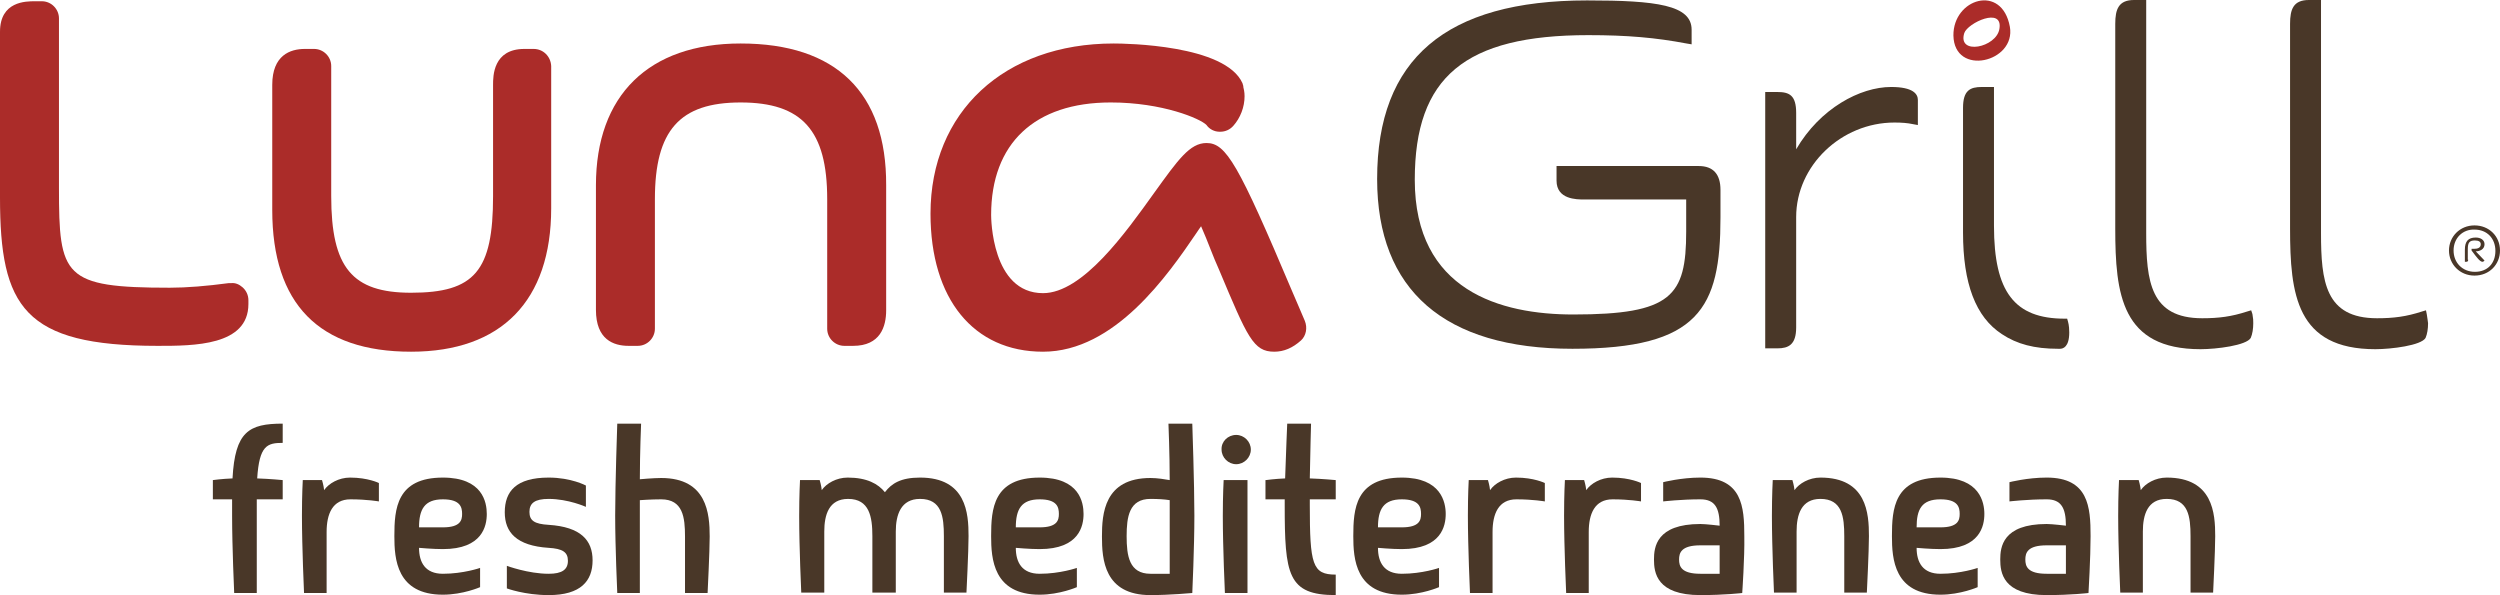 <?xml version="1.0" encoding="utf-8"?>
<!-- Generator: Adobe Illustrator 17.1.0, SVG Export Plug-In . SVG Version: 6.00 Build 0)  -->
<!DOCTYPE svg PUBLIC "-//W3C//DTD SVG 1.1//EN" "http://www.w3.org/Graphics/SVG/1.1/DTD/svg11.dtd">
<svg version="1.1" id="Layer_1" xmlns="http://www.w3.org/2000/svg" xmlns:xlink="http://www.w3.org/1999/xlink" x="0px" y="0px"
	 viewBox="0 0 597.8 142.3" enable-background="new 0 0 597.8 142.3" xml:space="preserve">
<g>
	<g>
		<path fill="#493728" d="M597.8,59.9c0,3.3-2.5,6-6.1,6c-3.5,0-6.1-2.7-6.1-6c0-3.3,2.6-6,6.1-6S597.8,56.5,597.8,59.9z
			 M586.7,59.9c0,2.9,2.1,5.1,5.1,5.1c3,0,4.9-2,4.9-5c0-3-2-5.1-5-5.1C588.9,54.8,586.7,56.9,586.7,59.9z M590.2,62.1
			c0,0.5-0.3,0.5-0.6,0.5h-0.2v-2.9c0-2,0.8-2.9,2.6-2.9c1.2,0,2.1,0.6,2.1,1.6c0,1.2-1.1,1.7-2.1,1.7l2.1,2.2
			c-0.2,0.2-0.3,0.3-0.5,0.3c-0.6,0-1.4-1.1-2.6-2.7v-0.4h0.6c0.8,0,1.6-0.2,1.6-1.1c0-0.6-0.5-0.9-1.4-0.9c-1.3,0-1.7,0.5-1.7,2.1
			V62.1z"/>
	</g>
	<g>
		<g>
			<path fill="#AB2C29" d="M58,68.7c0.9,0.8,1.4,1.9,1.4,3.1v0.9c0,10-13.1,10-21.7,10C5.7,82.7,0,73.4,0,47.2V7.6
				c0-7.3,6.2-7.3,8.3-7.3H10c2.3,0,4.1,1.9,4.1,4.1v40.5c0,21.2,1,23.9,26.5,23.9c4,0,8.9-0.4,14.1-1.1c0.2,0,0.4,0,0.6,0
				C56.3,67.6,57.2,68,58,68.7z"/>
		</g>
		<g>
			<path fill="#AB2C29" d="M127.6,11.7h-2.2c-7.5,0-7.5,6.5-7.5,8.6v26.6c0,17.9-4.4,23.1-19.6,23.1c-14.1,0-19.1-6-19.1-23.1V15.8
				c0-2.3-1.9-4.1-4.1-4.1h-2.2c-3.5,0-7.8,1.5-7.8,8.6v29.9c0,22.5,11.2,33.9,33.2,33.9c21.6,0,33.5-12.2,33.5-34.3v-34
				C131.7,13.5,129.9,11.7,127.6,11.7z"/>
		</g>
		<g>
			<path fill="#AB2C29" d="M177.1,10.4c-22,0-34.6,12.4-34.6,33.9v29.8c0,7.1,4.2,8.6,7.8,8.6h2.2c2.3,0,4.1-1.9,4.1-4.1v-31
				c0-16.4,5.9-23.1,20.5-23.1c14.7,0,20.7,6.7,20.7,23.1v31c0,2.3,1.9,4.1,4.1,4.1h2.1c6.5,0,7.9-4.6,7.9-8.5V44.3
				C212,22.1,199.9,10.4,177.1,10.4z"/>
		</g>
		<g>
			<path fill="#AB2C29" d="M312,76.7c-0.9-2.2-2-4.6-3-7c-12.9-30.5-15.8-35.5-20.5-35.5c-4,0-6.8,4-12.5,11.9
				c-6.8,9.5-17.1,24-26.6,24c-12.3,0-12.4-18-12.4-18.7c0-17.1,10.4-26.9,28.6-26.9c12.4,0,21.5,3.9,22.9,5.4
				c0.7,1,1.9,1.6,3.1,1.6c0.1,0,0.1,0,0.2,0c1.2,0,2.3-0.5,3.1-1.4c1.7-1.9,2.7-4.5,2.7-7.1c0-1-0.2-1.8-0.3-2.2l0-0.2
				c-0.1-0.2-0.1-0.5-0.2-0.7c-4.1-9.2-28-9.5-30.8-9.5c-26.2,0-43.8,16.4-43.8,40.7c0,20.4,10.3,33,26.9,33
				c17.2,0,29.9-18.4,36.7-28.4c0.3-0.5,0.7-1,1.1-1.6c0.8,1.8,1.6,3.8,2.3,5.6c0.6,1.6,1.3,3.2,2,4.8c6.8,16.2,8.2,19.6,13.2,19.6
				c2.3,0,4.4-0.9,6.4-2.7C312.3,80.3,312.7,78.4,312,76.7z"/>
		</g>
	</g>
	<g>
		<g>
			<path fill="#493728" d="M406.2,39.7h-34v3.5c0,4.5,4.8,4.5,6.6,4.5h24.4v7.7c0,15.4-3.5,19.8-27,19.8c-17.3,0-37.9-5.6-37.9-32.2
				c0-24.6,12-34.6,41.5-34.6c9.3,0,16.1,0.6,23.5,2l1.2,0.2V7.1c0-5.9-8.4-7-25-7c-33.8,0-50.2,14-50.2,42.7
				c0,26.6,16.1,40.6,46.7,40.6c30.3,0,35.4-9.7,35.4-31.4v-6.6C411.4,41.7,409.7,39.7,406.2,39.7z"/>
		</g>
		<g>
			<path fill="#493728" d="M452.2,20.8c-7.4,0-17,5.1-22.7,14.9V27c0-4.2-1.6-5-4.5-5h-2.9v61.3h2.9c2.7,0,4.5-0.9,4.5-5V51.9
				c0-12.3,10.8-22.6,23.5-22.6c1.7,0,3.1,0.1,4.5,0.4l1.1,0.2v-6C458.6,22.5,457.5,20.8,452.2,20.8z"/>
		</g>
		<g>
			<path fill="#493728" d="M494.3,76.2h-0.6c-12,0-16.9-6.4-16.9-22.2V20.8h-2.9c-2.8,0-4.5,0.8-4.5,5v29.8c0,12.2,3,20.2,9.3,24.3
				c3.6,2.4,7.8,3.5,13.4,3.5l0.5,0c0.7,0,2.2-0.4,2.2-3.9c0-1.8-0.3-2.5-0.3-2.6L494.3,76.2z"/>
		</g>
		<g>
			<path fill="#493728" d="M538.3,74.2l-1,0.3c-3.7,1.2-6.7,1.6-10.7,1.6c-12.4,0-13.4-8.8-13.4-20.4V0h-2.9c-3.7,0-4.5,2.2-4.5,5.7
				v48.9c0,15.8,1.5,28.9,20.4,28.9c3.8,0,11-0.9,12-2.7c0.4-0.9,0.6-2.2,0.6-3.5c0-0.7,0-1.1-0.2-2.2L538.3,74.2z"/>
		</g>
		<g>
			<path fill="#493728" d="M580.3,75.2l-0.2-1l-1,0.3c-3.7,1.2-6.7,1.6-10.7,1.6c-12.4,0-13.4-8.8-13.4-20.4V0h-2.9
				c-3.7,0-4.5,2.2-4.5,5.7v48.9c0,15.8,1.5,28.9,20.4,28.9c3.8,0,11-0.9,12-2.7c0.4-0.9,0.6-2.2,0.6-3.5
				C580.5,76.7,580.5,76.3,580.3,75.2z"/>
		</g>
	</g>
	<g>
		<path fill="#AB2C29" d="M480.6,6.4C478.7-4,467-0.3,467.1,8.5C467.3,18.4,482.1,14.9,480.6,6.4C480.5,6,480.6,6.8,480.6,6.4z
			 M469.7,7.9c0.8-2.4,9.3-6.4,8.4-1C477.4,11.4,468,13.3,469.7,7.9C469.8,7.6,469.5,8.5,469.7,7.9z"/>
	</g>
	<g>
		<path fill="#493728" d="M50.9,114.8c0,0,2.1-0.3,4.7-0.4c0.6-11.2,3.9-13.1,12-13.1v4.6c-3.7,0-5.6,0.6-6.1,8.5
			c3.1,0.1,6.1,0.4,6.1,0.4v4.6h-6.2v22.4H56c0,0-0.5-11-0.5-18.5v-3.9h-4.6V114.8z"/>
		<path fill="#493728" d="M90.6,115.5v4.4c0,0-2.8-0.5-6.8-0.5c-4.3,0-5.7,3.5-5.7,7.8v14.6h-5.4c0,0-0.5-11-0.5-18.5
			c0-5.1,0.2-8.5,0.2-8.5h4.6c0,0,0.4,1.3,0.5,2.4c1.1-1.6,3.5-3,6.2-3C88,114.2,90.6,115.5,90.6,115.5z"/>
		<path fill="#493728" d="M116.4,122.9c0,2.8-1,8.4-10.5,8.4c-2.4,0-5.7-0.3-5.7-0.3c0,3.5,1.5,6.2,5.7,6.2c4.9,0,8.9-1.4,8.9-1.4
			v4.6c0,0-4.1,1.8-8.9,1.8c-11.1,0-11.6-8.6-11.6-14c0-6.5,0.5-14,11.6-14C115.4,114.2,116.4,120.1,116.4,122.9z M100.2,126.1h5.7
			c4.2,0,4.6-1.7,4.6-3.2c0-1.6-0.4-3.5-4.6-3.5C101.5,119.4,100.2,121.8,100.2,126.1z"/>
		<path fill="#493728" d="M120.7,122.5c0-5,2.7-8.3,10.5-8.3c5.4,0,8.9,1.9,8.9,1.9v5.1c0,0-4.2-1.9-8.9-1.9c-3.3,0-4.6,1-4.6,3.1
			c0,2.1,1.2,2.9,4.6,3.1c7.7,0.5,10.5,3.7,10.5,8.5c0,4.9-2.8,8.3-10.5,8.3c-5.7,0-10-1.6-10-1.6v-5.4c0,0,5.1,1.9,10,1.9
			c3.2,0,4.6-1,4.6-3.1c0-2.1-1.3-2.9-4.6-3.1C123.5,130.5,120.7,127.3,120.7,122.5z"/>
		<path fill="#493728" d="M163.8,128.3c0-4.6-0.5-8.9-5.7-8.9c-2.4,0-5.1,0.2-5.1,0.2v22.2h-5.4c0,0-0.5-11-0.5-18.5
			c0-7.6,0.5-22,0.5-22h5.7c0,0-0.3,7-0.3,13.3c0,0,3.2-0.3,5.1-0.3c11,0,11.6,8.6,11.6,14c0,3.5-0.5,13.5-0.5,13.5h-5.4V128.3z"/>
		<path fill="#493728" d="M191.6,141.8c0,0-0.5-10.8-0.5-18.4c0-5.1,0.2-8.6,0.2-8.6h4.7c0,0,0.4,1.3,0.5,2.4c1.1-1.6,3.5-3,6.2-3
			c4.6,0,7.3,1.5,8.9,3.5c1.6-2.1,3.8-3.5,8.4-3.5c11.1,0,11.6,8.6,11.6,14c0,3.5-0.5,13.5-0.5,13.5h-5.4v-13.5
			c0-4.6-0.5-8.9-5.7-8.9c-4.6,0-5.8,3.8-5.8,7.8v14.6h-5.6v-13.5c0-4.6-0.7-8.9-5.8-8.9c-4.6,0-5.7,3.8-5.7,7.8v14.6H191.6z"/>
		<path fill="#493728" d="M259.1,122.9c0,2.8-1,8.4-10.5,8.4c-2.4,0-5.7-0.3-5.7-0.3c0,3.5,1.5,6.2,5.7,6.2c4.9,0,8.9-1.4,8.9-1.4
			v4.6c0,0-4.1,1.8-8.9,1.8c-11.1,0-11.6-8.6-11.6-14c0-6.5,0.5-14,11.6-14C258.1,114.2,259.1,120.1,259.1,122.9z M242.9,126.1h5.7
			c4.2,0,4.6-1.7,4.6-3.2c0-1.6-0.4-3.5-4.6-3.5C244.2,119.4,242.9,121.8,242.9,126.1z"/>
		<path fill="#493728" d="M275.1,142.3c-11.1,0-11.6-8.6-11.6-14c0-5.4,0.5-14,11.6-14c1.7,0,3.4,0.3,4.6,0.5
			c0-6.2-0.3-13.5-0.3-13.5h5.7c0,0,0.5,14.4,0.5,22c0,7.6-0.5,18.5-0.5,18.5S279.7,142.3,275.1,142.3z M275.1,137.2h4.6v-17.6
			c-1.2-0.2-2.8-0.3-4.6-0.3c-5.1,0-5.7,4.3-5.7,8.9C269.4,132.9,270,137.2,275.1,137.2z"/>
		<path fill="#493728" d="M295.6,104c1.9,0,3.5,1.6,3.5,3.5c0,1.9-1.6,3.5-3.5,3.5c-1.9,0-3.5-1.6-3.5-3.5
			C292,105.6,293.6,104,295.6,104z M292.9,141.8c0,0-0.5-10.8-0.5-18.4c0-5.1,0.2-8.6,0.2-8.6h5.7v27H292.9z"/>
		<path fill="#493728" d="M302.7,114.8c0,0,2.1-0.3,4.6-0.4c0.2-6.1,0.5-13.1,0.5-13.1h5.7c0,0-0.2,7-0.3,13.1
			c3.1,0.1,6.2,0.4,6.2,0.4v4.6h-6.2v1.3c0,14.3,0.6,16.7,6.2,16.7v4.9c-11.5,0-12.2-4.9-12.2-21.6v-1.3h-4.6V114.8z"/>
		<path fill="#493728" d="M345.7,122.9c0,2.8-1,8.4-10.5,8.4c-2.4,0-5.7-0.3-5.7-0.3c0,3.5,1.5,6.2,5.7,6.2c4.9,0,8.9-1.4,8.9-1.4
			v4.6c0,0-4.1,1.8-8.9,1.8c-11.1,0-11.6-8.6-11.6-14c0-6.5,0.5-14,11.6-14C344.6,114.2,345.7,120.1,345.7,122.9z M329.5,126.1h5.7
			c4.2,0,4.6-1.7,4.6-3.2c0-1.6-0.4-3.5-4.6-3.5C330.8,119.4,329.5,121.8,329.5,126.1z"/>
		<path fill="#493728" d="M369.4,115.5v4.4c0,0-2.8-0.5-6.8-0.5c-4.3,0-5.7,3.5-5.7,7.8v14.6h-5.4c0,0-0.5-11-0.5-18.5
			c0-5.1,0.2-8.5,0.2-8.5h4.6c0,0,0.4,1.3,0.5,2.4c1.1-1.6,3.5-3,6.2-3C366.8,114.2,369.4,115.5,369.4,115.5z"/>
		<path fill="#493728" d="M392.4,115.5v4.4c0,0-2.8-0.5-6.8-0.5c-4.3,0-5.7,3.5-5.7,7.8v14.6h-5.4c0,0-0.5-11-0.5-18.5
			c0-5.1,0.2-8.5,0.2-8.5h4.6c0,0,0.4,1.3,0.5,2.4c1.1-1.6,3.5-3,6.2-3C389.8,114.2,392.4,115.5,392.4,115.5z"/>
		<path fill="#493728" d="M416.6,141.8c0,0-4.2,0.5-10,0.5c-10.5,0-11.1-5.4-11.1-8.5c0-2.9,0.5-8.5,11.1-8.5c1.3,0,4.6,0.4,4.6,0.4
			c0-4.2-1.1-6.3-4.6-6.3c-4.6,0-8.9,0.5-8.9,0.5v-4.6c0,0,4.3-1.1,8.9-1.1c10,0,10.5,7,10.5,14
			C417.2,133.3,416.6,141.8,416.6,141.8z M406.6,137.2h4.6v-6.8h-4.6c-4.6,0-5.1,1.8-5.1,3.4C401.5,135.4,402,137.2,406.6,137.2z"/>
		<path fill="#493728" d="M424.2,141.8c0,0-0.5-10.8-0.5-18.4c0-5.1,0.2-8.6,0.2-8.6h4.7c0,0,0.4,1.3,0.5,2.4c1.1-1.6,3.5-3,6.2-3
			c11.1,0,11.6,8.6,11.6,14c0,3.5-0.5,13.5-0.5,13.5h-5.4v-13.5c0-4.6-0.5-8.9-5.7-8.9c-4.6,0-5.7,3.8-5.7,7.8v14.6H424.2z"/>
		<path fill="#493728" d="M474.5,122.9c0,2.8-1,8.4-10.5,8.4c-2.4,0-5.7-0.3-5.7-0.3c0,3.5,1.5,6.2,5.7,6.2c4.9,0,8.9-1.4,8.9-1.4
			v4.6c0,0-4.1,1.8-8.9,1.8c-11.1,0-11.6-8.6-11.6-14c0-6.5,0.5-14,11.6-14C473.4,114.2,474.5,120.1,474.5,122.9z M458.3,126.1h5.7
			c4.2,0,4.6-1.7,4.6-3.2c0-1.6-0.4-3.5-4.6-3.5C459.5,119.4,458.3,121.8,458.3,126.1z"/>
		<path fill="#493728" d="M499.4,141.8c0,0-4.2,0.5-10,0.5c-10.5,0-11.1-5.4-11.1-8.5c0-2.9,0.5-8.5,11.1-8.5c1.3,0,4.6,0.4,4.6,0.4
			c0-4.2-1.1-6.3-4.6-6.3c-4.6,0-8.9,0.5-8.9,0.5v-4.6c0,0,4.3-1.1,8.9-1.1c10,0,10.5,7,10.5,14
			C499.9,133.3,499.4,141.8,499.4,141.8z M489.4,137.2h4.6v-6.8h-4.6c-4.6,0-5.1,1.8-5.1,3.4C484.3,135.4,484.8,137.2,489.4,137.2z"
			/>
		<path fill="#493728" d="M507,141.8c0,0-0.5-10.8-0.5-18.4c0-5.1,0.2-8.6,0.2-8.6h4.7c0,0,0.4,1.3,0.5,2.4c1.1-1.6,3.5-3,6.2-3
			c11.1,0,11.6,8.6,11.6,14c0,3.5-0.5,13.5-0.5,13.5h-5.4v-13.5c0-4.6-0.5-8.9-5.7-8.9c-4.6,0-5.7,3.8-5.7,7.8v14.6H507z"/>
	</g>
</g>
</svg>
